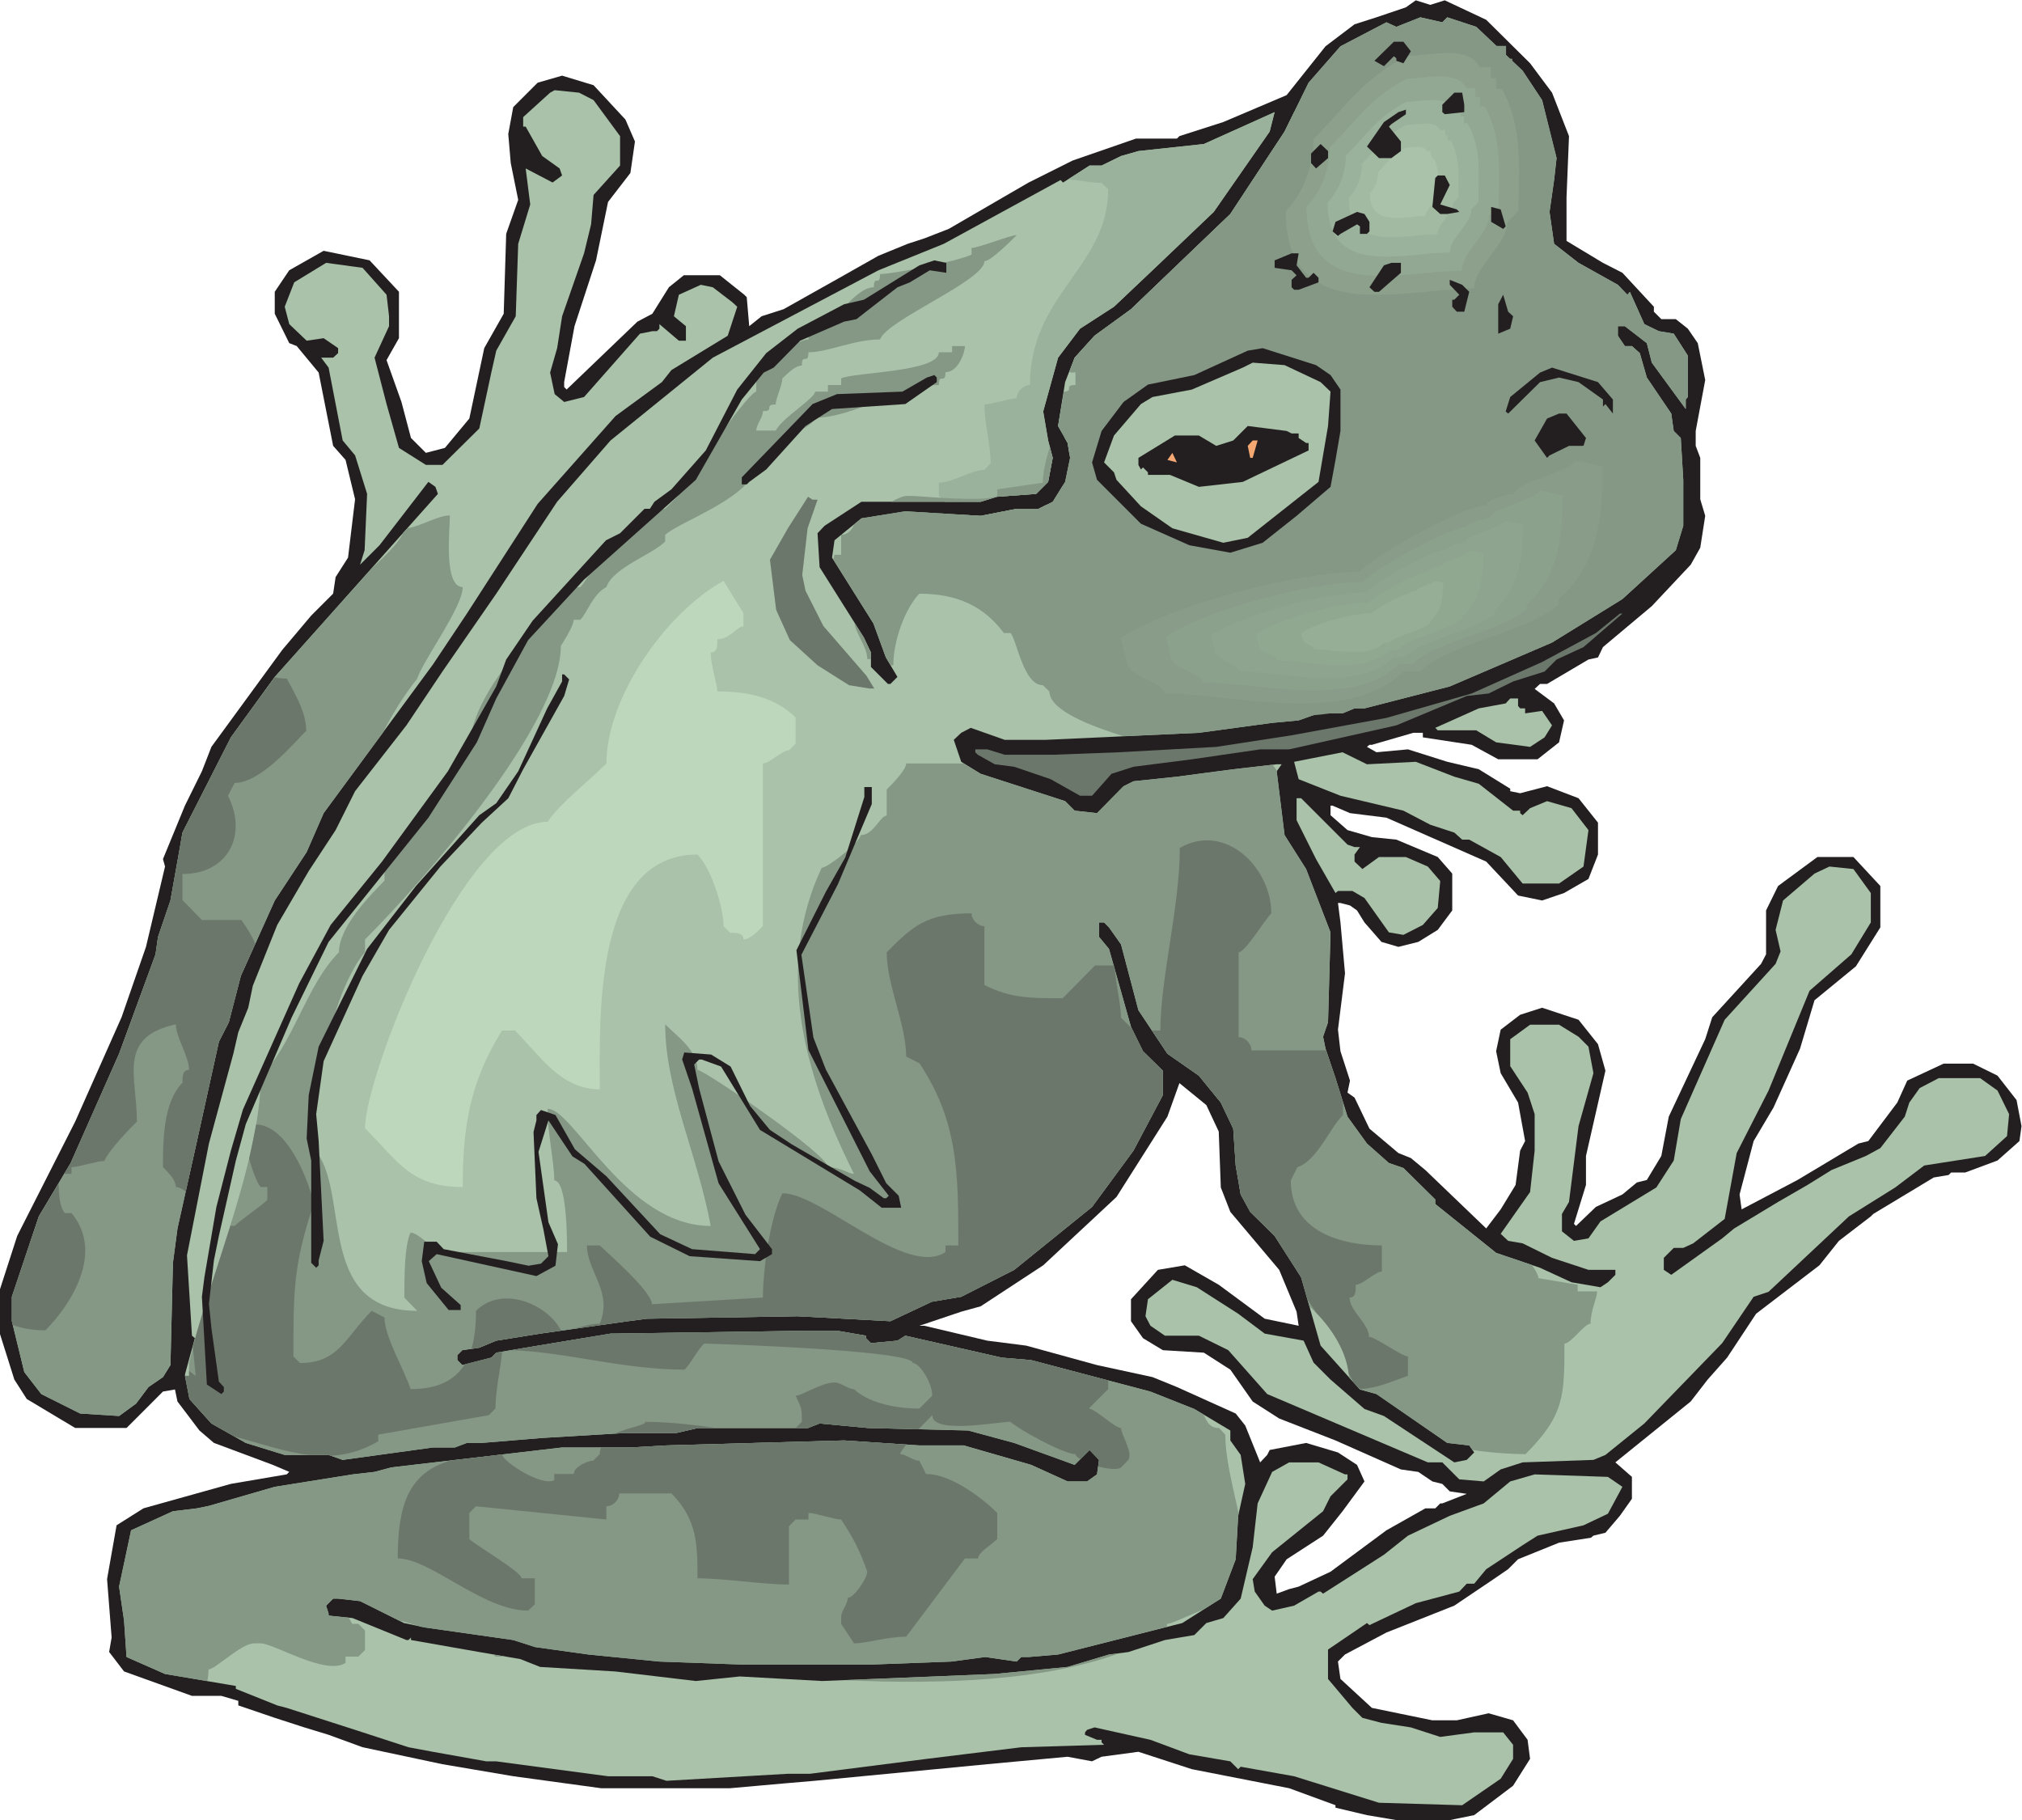 <?xml version="1.0" encoding="UTF-8"?><svg xmlns="http://www.w3.org/2000/svg" xmlns:xlink="http://www.w3.org/1999/xlink" height="270.2" preserveAspectRatio="xMidYMid meet" version="1.0" viewBox="1.0 0.3 300.2 270.2" width="300.2" zoomAndPan="magnify"><g><g><g><path d="m718.35 903 20.492-9.629 21.719-21.516 10.859-14.546 8.398-21.512-1.23-30.324v-21.516l18.031-10.859 9.633-4.918 15.57-16.801v-2.457l3.688-3.688h7.172l5.941-4.714 4.918-7.168 3.688-18.239-4.711-25.199v-7.379l2.254-5.941v-20.489l2.457-8.195-2.457-15.777-4.715-8.399-19.258-20.492-24.18-20.281-2.457-5.125-4.715-1.023-20.488-12.09h-3.484l-2.66-2.457 9.628-7.172 4.918-8.403-2.461-10.859-10.652-8.398h-19.465l-13.113 7.171-24.18 3.688v2.254h-4.711l-20.492-5.942h-1.226l-1.231-1.027 4.715-2.66 15.57 1.434 19.465-6.149 15.57-3.687 15.575-9.629v-1.231l4.918-1.023 13.316 3.484 15.574-5.945 9.629-12.086v-15.777l-4.715-12.09-12.086-6.965-10.859-3.688-11.887 2.457-15.773 16.801-49.383 21.719-18.027 2.254-8.61 3.687h-1.023v-4.711l8.402-7.375 12.086-3.484 12.09-1.23 20.492-8.606 7.168-8.195v-18.235l-7.168-9.628-9.633-5.942-9.836-2.461-8.398 2.461-8.402 9.629-3.688 5.941-3.48 2.457-4.715 1.231h-1.231l1.231-9.629 2.254-25.203-3.485-27.863 1.231-10.657 4.715-14.546-1.231-5.942 3.481-2.461 7.379-15.363 14.339-12.09 6.149-2.461 7.172-5.941 30.121-28.891 7.168 9.426 7.379 12.09 2.254 17.004 2.457 4.714-3.485 19.055-8.605 14.547-2.254 10.859 2.254 10.657 9.633 7.375 10.859 3.484 18.031-5.945 9.629-12.086 3.688-13.114-9.629-42.207v-14.343l-5.942-19.262 1.024-1.023 9.836 9.425 13.113 6.149 7.168 5.941 4.918 1.227 7.172 11.886 3.687 19.465 18.032 38.313 3.484 10.859 24.176 26.43 2.461 4.715v21.718l5.941 12.086 19.465 14.344h17.824l13.32-14.344v-20.488l-12.089-19.258-20.489-16.8-7.172-23.973-13.113-29.094-9.836-16.598-6.965-26.429 1.024-7.379 27.66 14.547 30.121 18.031 4.918 1.23 14.34 19.055 4.918 10.86 18.031 8.402h14.547l12.09-5.945 9.427-12.086 2.46-12.911-1.03-7.375-10.857-9.628-15.981-5.942h-6.968l-1.227-1.23-7.379-1.231-29.914-18.031-1.23-1.227-15.774-12.089-9.633-12.09-31.347-23.973-14.344-21.719-9.629-10.859-8.402-10.859-37.289-30.118 8.195-7.172v-10.859l-5.941-8.398-7.172-8.403-5.942-1.433-1.23-1.024-15.778-2.461-20.285-8.195-4.914-4.918-7.172-4.918-19.464-13.113-33.606-13.317-20.488-10.859-3.485-3.484 1.231-8.605 15.57-14.34 29.918-6.148h12.086l15.777 3.484 12.09-3.484 7.172-9.629 1.231-9.426-8.403-13.316-19.261-14.547-12.086-2.461h-26.434l-14.547 2.461-15.57 3.688v1.227l-22.949 8.402-48.149 9.426-26.433 8.605-18.235-2.461-4.715-2.254-12.086 2.254-39.75-3.688-85.238-8.195-14.344-1.23-27.66-2.457h-63.926l-43.437 5.941-35.039 5.941-39.543 8.402-16.801 6.144-12.09 3.688-14.547 4.715-18.031 6.144v2.254l-8.398 2.461h-14.547l-33.605 12.09-7.375 9.629 1.23 7.172-2.254 28.887 4.711 26.637 13.316 8.402 43.235 12.086 27.66 4.715 1.23 1.23-8.195 3.481-29.098 10.859-7.168 6.149-10.859 14.34-1.23 5.941-5.941-1.023-18.031-18.032h-25.406l-23.973 14.344-6.148 9.629-7.172 22.746v21.719l8.605 26.633 28.688 56.55 22.945 51.633 12.09 34.832 9.426 39.75-1.023 3.688 10.859 26.429 8.399 17.008 4.715 12.086 35.035 47.945 14.344 17.008 10.859 10.86 1.231 8.195 6.144 9.629 3.484 28.89-4.711 19.465-6.148 6.965-7.172 36.266-10.859 13.113-3.688 1.438-7.172 14.546v10.86l7.172 10.652 17.008 9.629 22.742-4.711 14.547-15.57v-22.949l-6.148-10.86 7.379-20.695 4.711-17.824 7.375-7.375 9.425 2.457 12.09 14.547 7.375 34.832 9.633 17.007 1.227 39.543 5.941 16.801-3.688 18.235-1.226 14.343 2.457 13.317 12.09 12.09 12.086 3.484 15.574-4.715 15.777-17.004 4.711-10.859-2.254-15.574-11.062-14.34-5.942-28.891-10.656-32.578-5.121-27.66v-2.461l1.227-1.227 35.039 33.602 7.375 3.894 8.195 13.114 7.379 5.941h17.824l12.09-9.633 1.227-1.226 1.23-14.344 6.148 4.918 10.86 3.48 29.914 16.805 17.008 9.629 14.547 5.941 8.195 2.665 12.09 4.71 39.543 22.95 21.718 10.859 31.348 10.859h20.285l1.231 1.231 21.718 6.965 31.348 13.316 19.262 24.18 14.34 10.859 10.863 3.481 14.547 4.918 4.918 3.484 7.168-2.254 7.172 2.254zm-111.87-559.77l-6.149 13.114-13.316 10.859-5.942-16.594-25.203-39.75-36.265-33.808-30.942-20.285-9.629-2.661-20.695-6.968h2.461l31.144-7.375 19.258-2.457 35.039-9.633 27.453-5.942 12.09-4.918 29.094-13.113 4.715-5.941 7.375-18.235 3.484 3.688 1.231 2.457 18.031 3.484 15.773-4.711 9.426-6.148 3.688-8.195-10.86-14.75-9.629-12.09-18.031-11.68-5.941-8.605 1.023-8.399 6.149 2.25 4.711 1.231 15.777 7.379 27.66 20.488 19.262 10.859h4.918l2.457 2.457h1.027l12.086 4.715-8.398 1.227-3.688 3.687-4.918 1.231-6.969 4.714-8.605 1.227-32.371 14.344-27.867 10.859-13.114 8.399-11.062 15.777-13.113 8.402-20.286 1.231-9.836 5.941-5.941 8.399v10.859l13.316 14.547 13.321 2.254 16.801-9.629 22.742-16.801 16.801-3.484-1.024 6.968-8.605 20.692-24.176 28.687-4.715 12.086-1.023 27.66" fill="#231f20" transform="matrix(.3 0 0 -.3 0 271.25)"/></g><g><path d="m719.58 894.6 14.344-4.711 22.945-21.719 9.633-14.547 7.168-28.683-1.227-10.86-2.253-15.777 2.253-15.778 12.09-9.425 19.465-10.86 4.711-4.918 1.231 1.438 7.171-15.985 7.168-3.48 7.379-1.23 6.965-10.86v-20.488l-1.023-1.231v-4.711l-16.801 22.946-2.461 9.633-10.859 8.398h-3.481v-4.711l3.481-5.125h3.484l3.894-3.48 3.481-12.09 12.09-17.824 1.23-8.606 3.481-3.484 1.23-20.696v-22.742l-3.687-12.09-26.43-24.175-34.832-21.512-50.609-21.719-42.211-10.859h-4.918l-5.942-2.461h-11.883l-9.835-3.485-13.114-1.226-36.265-4.918-75.809-3.484h-20.285l-16.801 5.941-4.715-2.457-3.687-3.484 3.687-10.86 9.629-5.941 41.801-13.524 4.711-4.711 11.066-1.23 13.114 13.32 4.918 2.457 21.511 2.254 27.867 3.688 21.512 2.461h2.461l-2.461-3.485 3.895-31.554 10.656-16.801 12.086-31.348-1.231-44.461-2.457-7.172 1.231-5.941 4.918-14.547 5.941-19.055 9.629-13.32 10.86-9.629 7.171-2.461 15.778-15.57v-2.254l30.117-24.176 21.719-7.375 15.574-7.172 14.344-2.461 3.687 2.461 3.688 3.688v2.457h-13.321l-18.027 5.941-14.551 7.172-7.168 1.231-3.691 3.484 14.551 20.691 2.254 20.489v18.031l-3.485 10.656-8.605 13.113v13.317l9.836 7.172h14.339l9.633-5.942 4.914-4.918 2.461-13.113-7.375-26.227-4.715-37.496-3.484-5.941v-8.606l5.945-4.71 7.168 1.23 5.946 8.398 27.66 16.801 8.605 13.321 3.481 20.488 21.722 49.172 25.2 27.66 2.461 6.148-2.461 10.657 3.687 14.546 15.574 13.317 7.375 3.484 11.883-1.23 8.606-11.883v-14.547l-9.629-15.777-20.696-18.032-20.281-49.378-15.777-30.938-5.942-32.578-15.574-12.09-4.918-2.254h-4.711l-4.918-4.918v-5.941l3.688-2.457 25.203 18.031 5.941 4.914 21.719 13.113 14.547 8.403 11.883 7.375 17.008 6.968 7.171 3.891 12.09 15.574 2.254 6.965 5.121 7.172 9.426 4.918h20.488l8.606-6.148 5.738-11.68-1.027-10.86-10.86-9.832-30.117-4.714-14.344-10.86-22.949-14.34-39.746-37.293-7.379-2.457-15.57-22.949-38.52-39.75-19.261-15.57-5.942-2.457-35.039-1.231-10.859-3.484-8.399-5.941-12.089 1.023-8.399 8.402h-7.172l-79.5 33.809-19.261 21.719-14.547 7.168h-16.801l-7.172 4.918-2.457 4.714 1.227 8.399 12.089 9.629 12.09-3.688 20.488-13.113 13.114-9.832 19.261-3.484 4.918-10.86 8.399-8.402 16.801-14.547 9.632-3.48 34.833-22.95 6.144 1.231 3.688 3.687-2.457 3.481-10.86 1.23-35.035 24.18-8.199 2.25-19.465 21.723-9.629 33.804-13.113 20.489-12.09 11.886-4.711 8.606-2.461 14.34-1.227 18.238-6.148 12.906-10.859 13.317-15.571 10.859-14.343 21.516-8.606 32.578-5.941 8.398-2.461 2.461h-2.457v-7.172l4.918-5.941 10.859-38.52 5.941-12.09 9.836-9.629v-12.089l-14.546-27.457-20.493-27.864-38.519-31.144-26.227-13.317-14.547-2.461-20.488-9.628-45.898 2.46-74.582-1.23-9.426-1.23-43.438-6.145-21.718-3.484-8.399-3.485-8.402-1.226-2.457-2.461v-2.457l2.457-2.461 14.344 3.687 2.457 2.461 14.55 2.457 42 6.969h1.231l97.531 1.434h13.317l14.343-2.461v-1.227l2.457-2.461 13.114 1.231 3.894 2.457 47.742-10.86 14.547-1.226 59.008-15.574 21.719-8.606 17.828-10.652v-4.918l5.121-7.172 2.254-14.344-3.485-15.773-1.23-21.516-7.375-19.465-19.055-12.09-61.468-15.57-14.547-1.23h-3.688l-2.254-2.254-15.574 2.254-16.801-2.254-38.519-1.434h-66.18l-39.75 1.434-35.039 3.484-26.43 3.688-10.859 3.484-43.234 6.148-10.86 2.25-21.719 10.86-10.859 1.23h-2.457l-3.484-3.484 1.23-3.891v-1.023l11.883-1.231 26.637-10.859h1.023l1.231 1.23v-1.23l33.808-5.941 20.285-3.484 9.832-3.894 37.293-2.25 39.75-4.715 21.719 2.254 40.774-2.254 85.441 3.484 36.062 3.481 20.489 6.148 9.629 1.23 18.031 5.941 14.547 2.457 5.941 5.941 8.402 2.461 8.606 9.629 5.941 25.406 2.457 21.719 7.172 15.574 8.403 4.711h14.546l13.114-5.941h1.23v-2.461l-8.402-8.398-3.688-7.375-25.203-20.286-9.629-13.32 1.024-6.144 4.918-6.969 3.687-2.457 10.86 2.457 12.089 6.969h1.024l1.23-1.024 9.629 6.145 20.492 13.113 11.883 9.426 20.696 9.836 16.8 6.144 13.114 10.86 12.09 3.484 36.265-1.231 7.172-4.917-7.172-13.317-12.09-5.738-22.742-5.121-7.379-4.715-18.027-11.883-5.945-7.172h-3.688l-3.687-3.89-21.512-5.739-22.949-10.859-1.231 1.023-19.262-13.113v-14.547l12.09-14.34 4.918-4.918 9.426-2.461 14.547-2.254 14.547-4.711 16.801 2.254h14.343l4.918-6.148v-6.965l-6.148-9.836-19.055-13.113-41.183 1.23-42.004 13.113-26.43 4.715-1.231-1.23-3.89 3.891-20.285 3.484-19.262 7.172-27.66 6.144-3.688-1.226-1.023-1.23v-1.23l5.941-2.457h2.254v-1.23l1.227-1.23-40.977-1.227-46.715-5.738-57.781-7.375h-10.859l-60.239-3.484-6.968 2.254h-21.922l-55.324 7.375h-4.914l-26.434 4.715-12.09 2.254-26.43 8.605-33.808 10.859-4.711 1.227-20.488 8.199v1.434l-35.04 5.941-19.055 8.399-1.23 18.031-2.457 16.801 5.941 27.867 20.695 9.426 11.883 1.433 5.941 1.227 32.578 9.426 38.52 6.148 10.859 1.23 8.403 2.25 84.414 9.836h33.808l17.828 1.024 87.899 2.461 37.289-2.461h21.926l33.398-9.629 18.031-8.195h9.629l4.918 3.484 1.024 7.172-4.711 4.914-7.379-7.375-29.914 10.859-22.742 6.149-49.379 1.226-24.18 2.254-5.734-2.254h-54.504l-10.656-2.457h-25.2l-41.183-2.457-29.914-2.461h-7.379l-5.942-2.254h-10.859l-44.668-6.144-6.965 2.457h-21.719l-19.261 5.941-17.004 9.629-10.86 12.09-2.254 12.09 4.918 18.031-1.434 1.227-2.461 39.75 10.859 55.32 12.09 44.461 2.457 10.656 4.918 12.09 2.254 10.859 12.09 30.118 15.57 26.636 13.321 20.285 9.628 19.258 25.407 32.578 17.824 26.637 26.637 38.52 30.121 45.484 26.429 30.324 50.61 40.981 81.961 43.23 32.371 13.113 57.781 31.555 1.231-1.23 13.113 8.398h5.941l9.629 4.715 8.606 2.457 32.375 3.484 35.035 15.778-2.457-9.629-27.664-39.75-30.325-28.891-19.054-18.031-16.801-10.859-10.859-14.34-7.375-26.637 2.457-14.344 2.254-8.605-2.254-11.883-5.942-5.941-19.465-1.434-7.992-2.461h-59.008l-18.234-11.883-3.484-3.687 1.023-16.801 21.926-34.832 3.48-7.375v-7.172l8.403-8.402h1.23l3.481 3.484-5.735 9.629-6.148 16.801-20.489 32.578 1.231 8.605 13.316 10.86 21.719 3.484 37.289-2.254 17.828 3.485h10.86l6.965 3.48 6.148 9.836 2.457 11.883-1.227 7.375-4.714 8.402 3.484 21.719 4.711 12.09 9.836 10.859 18.031 13.109 49.176 47.129 26.84 40.774 11.883 24.176 15.777 18.031 22.742 11.883 4.918-2.254 11.887 4.711 10.859-2.457 2.457 2.457" fill="#a9c2a9" transform="matrix(.3 0 0 -.3 0 271.25)"/></g><g><path d="m532.098,814.488c6.558-.82 12.91-1.847 16.394-1.847l3.278-3.071c0-38.726-38.727-51.84-38.727-96.914-3.277,0-6.555-3.277-6.555-6.558-3.074,0-12.91-3.075-15.984-3.075 0-9.832 3.074-19.46 3.074-29.093l-3.074-3.278c-6.352,0-15.981-6.351-22.535-6.351v-6.555l2.867-2.871h17.824l7.992,2.461 19.465,1.434 5.942,5.941 2.254,11.883-2.254,8.605-2.457,14.344 7.375,26.637 10.859,14.34 16.801,10.859 19.054,18.031 30.325,28.891 27.664,39.75 2.457,9.629-35.035-15.778-32.375-3.484-8.606-2.457-9.629-4.715h-5.941l-10.453-6.758zm-54.91-165.965 .41-.41h6.554v-3.277c6.352-3.277 25.614,3.277 32.172,3.277 0,2.254 3.071,2.871 4.914,5.328l-3.89-2.046h-10.86l-17.828-3.485-11.472.613zm50.609,11.883 1.433,2.254v-1.637l-1.433-.617zm4.918,17.215-1.024,6.348-1.64,2.871h2.254c1.23-2.461 1.023-5.738.41-9.219zm-3.485,10.856-2.253,3.894 2.253,13.113v-17.007zm3.278,30.531 2.664,7.172 9.836,10.859 18.031,13.109 49.176,47.129 26.84,40.774 4.918,10.039-1.844-32.168c-12.91,0-22.539-35.445-32.375-35.445v-6.559l-6.352-3.074c-15.367-24.586-50.812-34.422-70.894-51.836" fill="#9ab29b" transform="matrix(.3 0 0 -.3 0 271.25)"/></g><g><path d="m539.68,741.75h-.821c0-.203 0-.41-.203-.613l1.024.613zm-7.172-22.539 2.664,6.969 9.836,10.859 18.031,13.109 49.176,47.129 26.84,40.774 11.883,24.176 15.777,18.031 22.742,11.883 4.918-2.254 11.887,4.711 10.859-2.457 2.457,2.457l14.344-4.711 22.945-21.719 9.633-14.547 7.168-28.683-1.227-10.86-2.253-15.777 2.253-15.778 12.09-9.425 19.465-10.86 4.711-4.918 1.231,1.438 7.171-15.985 7.168-3.48 7.379-1.23 6.965-10.86v-20.488l-1.023-1.231v-4.711l-16.801,22.946-2.461,9.633-10.859,8.398h-3.481v-4.711l3.481-5.125h3.484l3.894-3.48 3.481-12.09 12.09-17.824 1.23-8.606 3.481-3.484 1.23-20.696v-22.742l-3.687-12.09-26.43-24.175-34.832-21.512-50.609-21.719-42.211-10.859h-4.918l-5.942-2.461h-11.883l-9.835-3.485-13.114-1.226-36.265-4.918-37.496-1.641c-14.957,4.715-36.469,12.5-36.469,22.129l-3.281,3.074c-9.629,0-12.907,22.743-15.981,25.817h-3.277c-9.633,12.906-22.539,19.465-41.801,19.465-6.555-6.559-12.906-22.539-12.906-35.446h-1.231l-2.457,3.891-6.148,16.801-19.875,31.758c.207.82.41,1.64.617,2.253h3.277v9.836c2.867,0 5.532,2.461 6.352,5.121l3.687,3.075 21.719,3.484 37.289-2.254 17.828,3.485h10.86l6.965,3.48 6.148,9.836 2.457,11.883-1.227,7.375-4.714,8.402 2.871,17.008c5.324.203-.41,3.277 5.734,3.277v6.352c-1.434-.41-2.457-.207-3.074.203zm-9.629-37.086c-1.844-6.352-3.484-12.703-3.484-17.824l-22.536-3.278v-3.277c-6.355-3.281-38.523,0-41.8,0h-3.278c-1.433,0-4.304-1.23-7.375-2.871h44.254l7.992,2.461 19.465,1.434 5.942,5.941 2.254,11.883-1.434,5.531zm-99.988-81.75c.613-1.23 1.23-2.051 1.64-2.664l-1.64,2.664zm3.277-5.328c.82-5.942 6.352-11.883 6.352-18.031h1.843v3.281l-3.48,7.375-4.715,7.375" fill="#859785" transform="matrix(.3 0 0 -.3 0 271.25)"/></g><g><path d="m700.11 887.02c-25.816-12.911-35.445-29.098-54.707-48.563 0-15.98-6.554-32.168-16.187-41.797 0-67.816 67.82-45.281 109.62-45.281 0 12.91 19.465 25.816 19.465 38.726l6.351 6.555c0 22.539 3.278 48.356-9.633 70.895h-3.277v6.554h-3.074v6.352h-6.555c-6.351 12.91-29.097 6.559-42.004 6.559" fill="#859785" transform="matrix(.3 0 0 -.3 0 271.25)"/></g><g><path d="m699.91 875.54c-21.926-11.063-30.121-24.586-46.512-41.184 0-13.726-5.535-27.453-13.73-35.648 0-57.574 57.578-38.316 93.227-38.316 0 10.859 16.394 21.925 16.394 32.785l5.531 5.531c0 19.258 2.664 41.184-8.195 60.441h-2.871v5.328h-2.66v5.532h-5.535c-5.532 11.066-24.586 5.531-35.649 5.531" fill="#8ca08c" transform="matrix(.3 0 0 -.3 0 271.25)"/></g><g><path d="m699.7 864.27c-18.031-9.218-24.793-20.488-38.316-34.011 0-11.266-4.508-22.535-11.473-29.297 0-47.535 47.535-31.758 76.836-31.758 0 9.219 13.523 18.234 13.523 27.25 1.637 1.434 3.075 2.867 4.711 4.508 0 15.777 2.254 33.805-6.964 49.582h-2.254v4.508h-2.254v4.508h-4.508c-4.508 9.218-20.285 4.71-29.301 4.71" fill="#93a893" transform="matrix(.3 0 0 -.3 0 271.25)"/></g><g><path d="m699.5 852.8c-14.141-7.172-19.465-15.981-30.121-26.637 0-8.809-3.688-17.824-9.016-23.152 0-37.289 37.289-24.789 60.446-24.789 0 7.168 10.652 14.136 10.652 21.308 1.23 1.227 2.254 2.457 3.484 3.481 0 12.5 1.844 26.636-5.328 39.136h-1.844v3.481h-1.64v3.691h-3.688c-3.48 6.965-15.98 3.481-22.945 3.481" fill="#9ab29b" transform="matrix(.3 0 0 -.3 0 271.25)"/></g><g><path d="m699.29 841.33c-10.449-5.125-14.344-11.476-21.922-19.262 0-6.554-2.664-12.906-6.558-16.8 0-27.043 27.046-18.032 43.847-18.032 0 5.125 7.785 10.246 7.785 15.368 0.821 1.027 1.641 1.843 2.664 2.664 0 9.015 1.231 19.464-3.89 28.48h-1.438v2.457h-1.226v2.664h-2.461c-2.664 5.125-11.68 2.461-16.801 2.461" fill="#a2baa2" transform="matrix(.3 0 0 -.3 0 271.25)"/></g><g><path d="m698.883,830.059c-6.352-3.278-8.809-7.172-13.524-12.09 0-4.098-1.636-8.196-4.097-10.449 0-17.004 17.008-11.27 27.457-11.27 0,3.074 4.711,6.352 4.711,9.633l1.64,1.637c0,5.531.821,12.089-2.457,17.621h-.82v1.64h-.617v1.637h-1.637c-1.641,3.281-7.379,1.641-10.656,1.641" fill="#a9c2a9" transform="matrix(.3 0 0 -.3 0 271.25)"/></g><g><path d="m96.902 228.7c9.633 42 35.45 99.985 35.45 141.78 16.183 16.188 22.539 45.282 38.722 61.469 0 12.91 16.188 28.891 22.539 35.445v6.352l6.559 6.559v6.351l6.351 3.278c0 9.628 22.743 35.445 29.094 42.003 0 29.094 35.446 61.262 51.633 80.727h3.277c3.282 3.074 12.911 22.539 22.539 22.539l3.278 3.277v3.075l3.281 3.277c3.07 0 9.629 6.559 12.906 6.559l3.074 3.07 3.278 3.281c0 6.555 6.558 6.555 9.633 9.629 0 6.555 25.816 42.004 29.093 42.004v6.555c3.278 0 3.278 6.351 9.629 6.351 0 3.278 3.278 6.559 6.559 6.559 0 3.07 6.351 6.351 9.629 6.351 0 6.555 3.277 0 3.277 6.555 9.633 0 19.262 19.262 29.098 19.262 0 6.554 3.07 0 3.07 6.554 6.559 0 38.727 6.352 45.281 9.629v3.282c3.282 0 19.262 6.351 22.336 6.351-3.074-3.074-12.91-12.91-15.984-12.91 0-9.629-48.352-29.094-51.633-38.723-12.906 0-25.816-6.351-35.445-6.351 0-6.559-3.278 0-3.278-6.559-3.074 0-6.351-3.277-9.632-6.351 0-3.278-3.278-9.836-3.278-12.911-6.351 0 0-3.277-6.351-3.277 0-3.277-3.278-6.555-3.278-9.629h9.629c3.278 6.352 19.465 15.981 19.465 19.262h6.352v3.277h6.558v3.278c6.352 3.074 48.356 3.074 48.356 12.91h6.554v3.07h6.352c0-3.07-3.277-12.906-9.629-12.906 0-6.352-3.277 0-3.277-6.352-19.262 0-42.004-16.187-61.266-16.187 0-3.278-12.906-9.629-16.187-9.629 0-3.277-9.629-12.91-12.907-12.91 0-16.184-38.726-29.094-45.078-35.446v-3.277c-6.554-6.559-25.816-12.91-29.093-22.539-6.559-3.277-9.629-12.906-12.911-16.188h-3.277c0-3.277-6.352-12.906-6.352-12.906 0-38.726-67.82-116.18-96.914-145.27v-6.352c-6.351-6.555-16.187-29.094-16.187-38.723-9.629 0-9.629-48.355-9.629-57.984 19.465-19.465 0-80.73 51.633-80.73l-6.352 6.558c0 9.629 0 25.817 3.074 32.168 3.278 0 9.832-6.351 12.907-9.629h64.543c0 6.352 0 35.446-6.352 35.446 0 9.629-3.277 22.539-3.277 35.445 12.906 0 38.722-57.984 80.726-57.984-6.554 35.445-22.539 67.613-22.539 99.781 6.352-6.352 15.985-12.906 15.985-22.535 3.277 0 64.539-41.801 64.539-48.153 6.558 0 9.836-3.277 12.91-3.277-25.817 51.43-38.727 103.06-15.981 151.41 3.071 0 19.258 12.91 19.258 16.188 6.559 0 9.629 9.628 12.91 9.628v12.911c3.278 3.277 9.629 9.836 9.629 12.906h28.274l8.605-5.121 41.801-13.524 4.711-4.711 11.066-1.23 13.114 13.32 4.918 2.457 21.511 2.254 27.867 3.688 19.465 2.254c0.614-0.821 1.434-1.844 2.254-3.075l-0.207-0.203 3.895-31.554 10.656-16.801 12.086-31.348-1.231-44.461-2.457-7.172 1.231-5.941 4.918-14.547 5.941-19.055 9.629-13.32 10.86-9.629 7.171-2.461 15.778-15.57v-2.254l30.117-24.176 17.621-5.941c2.051-2.664 3.281-5.328 3.281-6.559l19.465-3.277v-3.278h9.629c0-3.074-3.277-9.632-3.277-15.984-3.075 0-9.633-9.832-12.91-9.832 0-25.816 0-35.449-19.258-54.707-5.125 0-15.367 0.41-26.227 2.047l-1.64 2.254-10.86 1.23-35.035 24.18-7.789 2.25c-0.41 0.207-0.82 0.617-1.227 1.027l-4.507 4.918c-0.821 12.496-8.403 24.789-19.672 35.239l-4.098 14.343-13.113 20.489-12.09 11.886-4.711 8.606-2.461 14.34-1.227 18.238-6.148 12.906-10.859 13.317-15.571 10.859-14.343 21.516-8.606 32.578-5.941 8.398-2.461 2.461h-2.457v-7.172l4.918-5.941 10.859-38.52 5.941-12.09 9.836-9.629v-12.089l-14.546-27.457-20.493-27.864-38.519-31.144-26.227-13.317-14.547-2.461-20.488-9.628-45.898 2.46-74.582-1.23-9.426-1.23-43.438-6.145-21.718-3.484-8.399-3.485-8.402-1.226-2.457-2.461v-2.457l2.457-2.461 14.344 3.687 2.457 2.461 14.55 2.457 42 6.969h1.231l97.531 1.434h13.317l14.343-2.461v-1.227l2.457-2.461 13.114 1.231 3.894 2.457 47.742-10.86 14.547-1.226 59.008-15.574 21.719-8.606 4.508-2.664c1.64-3.277 2.871-6.762 7.785-6.762l3.074-3.277c0-12.086 3.687-25.199 6.559-38.93l-0.208-1.226-1.23-21.516-7.375-19.465-8.605-5.328c-6.965-2.867-15.981-7.168-18.032-7.168v-1.438l-53.886-13.727-14.547-1.23h-3.688l-2.254-2.254-15.574 2.254-16.801-2.254-38.519-1.434h-66.18l-39.75 1.434-35.039 3.484-26.43 3.688-10.859 3.484-43.234 6.148-2.457 0.406c-3.688 1.23-7.172 2.254-10.657 3.074l-19.465 9.629-10.859 1.23h-2.457l-3.484-3.484 1.23-3.891v-1.023l10.039-1.028 1.641-3.07h3.074l3.277-3.281v-9.629l-3.277-3.277h-6.352v-3.074c-9.632-6.555-35.449 9.629-42.003 9.629h-3.282c-6.351 0-19.257-12.906-22.535-12.906 0-2.051-0.207-3.894-0.617-5.738l-20.898 3.484-19.055 8.399-1.23 18.031-2.457 16.801 5.941 27.867 20.695 9.426 11.883 1.433 5.941 1.227 32.578 9.426 38.52 6.148 10.859 1.23 8.403 2.25 84.414 9.836h33.808l17.828 1.024 87.899 2.461 37.289-2.461h21.926l33.398-9.629 18.031-8.195h9.629l4.918 3.484 1.024 7.172-4.711 4.914-7.379-7.375-29.914 10.859-22.742 6.149-49.379 1.226-24.18 2.254-5.734-2.254h-54.504l-10.656-2.457h-25.2l-41.183-2.457-29.914-2.461h-7.379l-5.942-2.254h-10.859l-44.668-6.144-6.965 2.457h-21.719l-19.261 5.941-17.004 9.629-10.86 12.09-2.254 11.473h2.047v6.355zm460.4-143.63-5.121-0.613-20.489-6.148-36.062-3.481-74.789-3.074c50.199-2.254 99.172-0.203 136.46 13.316zm-304.06-1.637-5.941 1.023c0.613-0.41 1.023-0.613 1.23-1.023h4.711" fill="#859785" transform="matrix(.3 0 0 -.3 0 271.25)"/></g><g><path d="m98.746,236.691 1.438-14.343c-1.231.82-2.254,1.64-3.282,2.461v-2.461h-2.047l2.254-11.473 10.86-12.09 11.679-6.555c12.293-3.277 24.586-7.582 36.676-9.015h9.629l1.024-.41c7.785.41 15.574,2.461 23.562,7.172v3.277l54.707,9.629 3.281,3.281c0,9.219 2.868,21.512 3.278,28.07l-2.871-.41-2.457-2.461-13.114-3.277c-4.918-7.785-13.113-12.293-26.84-12.293-3.074,9.629-12.91,25.816-12.91,35.445l-6.351,3.278c-12.907-12.907-16.188-25.813-35.446-25.813l-3.281,3.277c0,32.168 0,45.075 9.633,74.168v3.282c-2.871,11.269-12.91,36.879-28.07,37.289-1.028-5.531-2.254-11.27-3.485-17.004 1.844-6.356 4.098-12.297 5.739-13.934h3.277v-6.351c-3.277-3.282-12.91-9.633-16.188-12.91-.613,0-1.433,0-2.046.207-6.559-20.899-13.731-41.594-18.649-60.036zm137.895-1.023c1.64,5.531 2.254,11.883 2.254,18.848 12.91,12.91 35.449,3.281 42.003-9.629h1.024l-11.27-1.637-21.718-3.484-8.399-3.485-3.894-.613zm49.996,9.836c4.508,1.023 9.015,2.66 13.523,2.66 6.555,15.984-6.351,25.816-6.351,38.727h6.351c3.278-3.278 25.817-22.743 25.817-29.094l54.91,3.277c0,12.906 3.277,38.723 9.629,51.633 19.468,0 61.265-42.004 80.73-29.094v3.278h6.352c0,35.445 0,61.261-19.262,90.152l-6.555,3.277c0,15.981-9.629,35.446-9.629,51.633 12.907,12.91 19.465,19.262 42,19.262 0-3.281 3.282-6.352 6.352-6.352v-29.097c12.91-6.555 22.539-6.555 38.726-6.555l15.985,16.187h9.422l.41-1.64c.41-6.762 3.074-18.235 3.074-24.176l5.328-5.328 5.531-11.27 9.836-9.629v-12.089l-14.546-27.457-20.493-27.864-38.519-31.144-26.227-13.317-14.547-2.461-20.488-9.628-45.898,2.46-74.582-1.23-9.426-1.23-27.453-3.891zm286.851,147.726 7.582-11.476 15.571-10.859 10.859-13.317 6.148-12.906 1.227-18.238 2.461-14.34 4.711-8.606 12.09-11.886 13.113-20.489 3.074-10.859 4.508-6.762c8.809-9.219 14.75-19.668 15.981-30.117 1.023-1.641 1.64-2.871 2.253-4.098l2.461-2.664c.203-.207.614-.41.817-.82 8.605.41 14.754,3.484 23.769,6.555v9.632c-3.074,0-15.98,9.629-19.261,9.629 0,6.555-9.629,12.907-9.629,19.465 3.074,0 3.074,3.074 3.074,6.352 3.277,0 9.836,6.554 12.906,6.554v12.911c-19.258,0-45.074,6.351-45.074,32.168l3.277,6.554c9.629,3.075 15.981,19.262 22.539,25.817v6.351l-3.687,11.887-4.715,13.727h-36.879c0,3.277-3.074,6.554-6.351,6.554v42.004c3.277,0 12.906,15.981 16.183,19.262 0,22.535-22.742,45.281-45.281,32.371 0-29.094-9.629-64.539-9.629-90.356h-4.098zm-21.718-173.132-38.11,10.039-14.547,1.226-47.742,10.86-3.894-2.457-13.114-1.231-2.457,2.461v1.227l-14.343,2.461h-13.317l-97.531-1.434h-1.231l-42-6.969-6.761-1.226c27.453-1.028 54.91-9.633 85.437-9.633 3.281,3.281 6.356,9.836 9.633,12.91 0,0 103.266-3.074 103.266-9.629 3.277,0 9.629-9.633 9.629-16.187l-6.352-6.352c-12.906,0-25.816,3.277-32.371,9.629-3.074,0-6.352,3.277-9.629,3.277-6.352,0-16.188-6.554-19.262-6.554 3.074-6.352 3.074-6.352 3.074-12.911l-3.074-3.074h6.149l5.734,2.254 24.18-2.254 24.789-.613c2.871,3.074 5.535,5.531 6.762,6.965 0-9.629 32.171-3.278 38.726-3.278 3.074-3.074 25.816-15.98 32.168-15.98 0-.82 1.023-1.641 2.461-2.457l4.508,4.504 4.711-4.914-.41-3.281c4.918-1.227 9.836-1.844 11.269-.411l3.277,3.282c3.282,3.277-3.277,12.906-3.277,16.183-3.074,0-12.906,9.633-15.98,9.633l9.629,9.629v4.305zm-99.989-31.762c-1.23-1.637-2.461-3.277-3.074-4.711 3.074,0 6.352-3.277 9.629-3.277l3.281-6.559c12.906,0 28.887-12.906 35.242-19.258v-12.91c-3.281-3.277-9.425-6.555-9.425-9.629h-6.559l-29.094-38.726c-9.629,0-19.261-3.277-25.816-3.277l-6.352,9.633v3.277c0,3.278 3.278,6.352 3.278,9.629 3.074,0 9.629,9.629 9.629,12.911-3.278,9.628-6.555,16.183-12.907,25.816-3.277,0-12.91,3.277-16.187,3.277v-3.277h-6.352l-3.277-3.281v-28.887c-12.91,0-32.375,3.07-45.281,3.07 0,16.188 0,29.098-12.911,42.004h-25.816c0-3.277-3.074-6.351-6.351-6.351v-6.555l-64.543,6.555-3.278-3.278v-12.91c3.278-3.277 25.817-16.183 25.817-19.465h6.558v-12.906l-3.281-3.074c-22.539,0-48.356,25.816-64.539,25.816 0,26.43 5.324,42.207 25.816,48.356l25.817,3.074c.41-3.484 19.465-15.984 25.816-12.707v3.074h9.629c0,3.277 6.559,6.559 9.629,6.559l3.281,3.277c0,1.023.203,2.254.613,3.277h14.547l17.828,1.024 87.899,2.461 30.734-2.051zm-143.836,5.535c6.555,3.07 14.75,3.891 14.75,5.734 11.27,0 23.36-1.433 35.45-3.074h-9.426l-10.656-2.457h-25.2l-4.918-.203" fill="#6c776c" transform="matrix(.3 0 0 -.3 0 271.25)"/></g><g><path d="m701.55 877.8-3.688-5.942-3.484 1.231v1.23l-1.227 1.024-4.918-4.918-4.714 2.664 9.632 9.426h4.711l3.688-4.715" fill="#231f20" transform="matrix(.3 0 0 -.3 0 271.25)"/></g><g><path d="m297.09 853.62 13.113-17.824v-14.551l-13.113-14.547-1.231-14.547-3.484-14.339-10.859-31.145-2.457-15.777-3.485-12.09 2.254-10.653 4.715-3.894 9.832 2.461 27.664 31.348 6.145 1.23h2.254l1.23 1.227v2.253l9.629-8.195h3.484v7.172l-5.941 4.918 2.457 10.652 10.859 4.918 5.942-1.226 9.633-7.379 2.457-2.254-4.711-14.34-27.868-17.008-4.71-5.941-22.95-16.801-38.519-43.437-35.039-54.297-16.801-25.203-54.09-73.555-8.402-19.258-15.778-23.973-16.8-37.293-5.942-22.945-4.918-9.633-10.859-49.172-9.629-43.234-2.254-17.004-1.23-50.609-3.688-5.942-7.172-4.918-6.148-8.195-8.399-6.144-19.262 1.226-19.258 9.633-8.402 10.855-6.149 25.204v12.089l13.32 39.75 15.777 26.43 23.973 54.09 18.031 49.176 1.227 8.605 6.148 18.031 4.711 26.43 1.23 7.172 23.973 47.125 21.718 29.914 80.731 90.563-1.231 3.484-3.484 2.457-24.176-31.348-9.633-9.629 2.254 7.168 1.231 27.868-5.942 19.054-6.148 7.375-6.965 36.063-3.687 4.918h5.941l2.457 2.254v2.457l-7.168 4.918-8.402-1.231-8.606 8.195-2.254 8.606 4.711 12.09 15.778 9.629 18.031-2.457 11.883-13.321 1.23-10.652v-4.918l-7.172-15.57 5.942-22.95 6.148-21.718 13.317-8.403h8.195l18.238 18.032 5.942 27.66 2.457 10.859 9.632 17.008 1.227 35.855 5.945 19.465-2.254 17.825 13.317-6.965 4.711 3.484-1.227 3.481-8.605 6.148-8.196 14.547h-1.23v4.711l13.316 12.09 2.254 1.23 12.09-1.23 7.172-3.688" fill="#a9c2a9" transform="matrix(.3 0 0 -.3 0 271.25)"/></g><g><path d="m727.98 851.37v-3.687l-9.632-1.024-1.227 1.024v3.687l5.942 5.942h3.89l1.027-5.942" fill="#231f20" transform="matrix(.3 0 0 -.3 0 271.25)"/></g><g><path d="m691.92 841.74-1.23-1.23 5.941-7.375v-4.715l-4.711-3.48h-6.148l-5.942 5.734 8.402 12.09 7.168 4.918 3.692 1.23v-2.254l-7.172-4.918" fill="#231f20" transform="matrix(.3 0 0 -.3 0 271.25)"/></g><g><path d="m660.57 824.94-5.941-5.125-2.457 2.664v4.714l4.711 4.711 3.687-3.484v-3.48" fill="#231f20" transform="matrix(.3 0 0 -.3 0 271.25)"/></g><g><path d="m720.81 811.62-4.715-9.629 8.195-2.457 1.231-1.23-5.942-1.024h-3.484l-3.891 3.481 1.434 14.344 1.23 1.23h3.481l2.461-4.715" fill="#231f20" transform="matrix(.3 0 0 -.3 0 271.25)"/></g><g><path d="m748.47 791.13-1.231-1.231-5.941 3.485v7.375l4.711-1.227 2.461-8.402" fill="#231f20" transform="matrix(.3 0 0 -.3 0 271.25)"/></g><g><path d="m681.06 793.38v-4.711l-1.231-1.231h-3.484v3.688l-1.434 1.023-8.195-4.711-1.231-1.023-2.664 2.254 1.438 4.711 10.652 4.918 3.688-1.024 2.461-3.894" fill="#231f20" transform="matrix(.3 0 0 -.3 0 271.25)"/></g><g><path d="m645 771.87 4.715-6.148h1.227l2.46 2.457 2.457-2.457v-2.254l-9.835-3.688h-2.254l-1.227 1.231v3.687l2.457 2.254-2.457 2.457-8.402 1.231v3.687l8.402 3.485h3.481l-1.024-5.942" fill="#231f20" transform="matrix(.3 0 0 -.3 0 271.25)"/></g><g><path d="m471.66 768.18-8.195 1.23-9.836-5.941-6.148-2.457-15.571-12.09-4.715-3.688-6.144-1.23-21.719-9.426-13.113-13.316-4.918-2.461-10.859-13.317-22.743-39.75-55.324-49.379-27.66-29.914-15.777-28.89-9.629-21.719-23.973-37.289-49.379-61.465-18.234-37.293-22.746-52.863-4.914-18.027-8.403-37.293-2.461-12.086-2.457-21.516 1.231-12.09 3.687-26.43 2.457-2.664v-2.253l-1.226-1.227-7.172 4.711-2.461 43.437 1.23 9.629 5.942 34.832 7.172 27.864 5.941 20.285 27.867 62.492 15.571 28.891 25.406 31.347 32.578 44.668 23.973 42.004 4.918 13.317 13.113 19.257 36.269 39.75 6.965 3.485 12.09 12.09h2.664l2.25 3.48 8.402 6.148 17.008 19.258 15.571 30.121 14.343 18.032 15.571 12.086 22.949 12.089 9.836 2.254 27.453 17.008 7.379 2.457 5.941-1.23v-4.918" fill="#231f20" transform="matrix(.3 0 0 -.3 0 271.25)"/></g><g><path d="m696.63 768.18-10.859-9.422h-2.254l-2.457 2.254 7.171 10.859 3.688 1.227h4.711v-4.918" fill="#231f20" transform="matrix(.3 0 0 -.3 0 271.25)"/></g><g><path d="m730.44 758.76-2.458-9.836h-3.691l-2.254 2.457v3.484h1.028l2.457 2.457-4.711 4.918v2.461l6.144-2.461 3.485-3.48" fill="#231f20" transform="matrix(.3 0 0 -.3 0 271.25)"/></g><g><path d="m752.16 746.67-1.433-6.148-5.942-2.457v14.546l2.457 4.711 2.461-8.398 2.457-2.254" fill="#231f20" transform="matrix(.3 0 0 -.3 0 271.25)"/></g><g><path d="m661.8 717.57 4.918-7.172v-20.488l-2.457-14.344-2.461-13.316-16.801-14.344-16.801-13.32-15.98-4.914-20.285 3.687-23.973 10.653-21.719 21.718-2.461 8.606 4.715 15.574 10.86 14.34 12.086 8.605 22.949 4.715 26.433 12.086 7.375 1.231 26.43-8.399 7.172-4.918" fill="#231f20" transform="matrix(.3 0 0 -.3 0 271.25)"/></g><g><path d="m656.88 714.09 4.918-4.711-1.231-17.008-4.711-27.66-35.035-27.66-12.09-2.461-25.203 7.172-15.57 10.859-12.09 13.113-1.23 3.688-4.918 4.918 4.918 13.32 13.32 15.57 5.734 3.485 19.469 3.687 25.199 10.86 4.918 2.457 15.778-1.227 17.824-8.402" fill="#a9c2a9" transform="matrix(.3 0 0 -.3 0 271.25)"/></g><g><path d="m801.54 705.48v-6.964l-3.687 4.71-1.231-1.23v3.484l-12.086 8.606-9.633 2.254-9.425-2.254-15.774-15.57-1.23 1.023 2.254 7.172 14.75 12.086 5.945 2.461 22.742-7.172 7.375-8.606" fill="#231f20" transform="matrix(.3 0 0 -.3 0 271.25)"/></g><g><path d="m466.94 714.09-15.57-10.86-36.266-2.457-13.113-8.402-19.465-21.512-8.402-6.148-1.23-1.231h-2.457v3.485l35.039 36.265 12.086 4.918 32.375 1.231 12.089 6.965 3.688 1.23 1.226-1.23v-2.254" fill="#231f20" transform="matrix(.3 0 0 -.3 0 271.25)"/></g><g><path d="m788.22 686.43-1.231-3.895h-7.172l-9.628-4.711-1.231-1.23-6.144 8.605 6.144 10.86 5.941 2.461h3.688l9.633-12.09" fill="#231f20" transform="matrix(.3 0 0 -.3 0 271.25)"/></g><g><path d="m642.54 688.68h3.481v-2.254l3.691-2.461h1.227v-3.688l-32.579-15.57-21.718-2.457-14.344 5.941h-10.859v1.227l-2.458 2.461-1.023-1.024-1.23 2.25v3.485l18.031 11.066h11.883l8.605-5.125 8.402 2.664 7.172 7.172 19.258-2.457 2.461-1.23" fill="#231f20" transform="matrix(.3 0 0 -.3 0 271.25)"/></g><g><path d="m623.28 676.59h-1.23l-1.227 5.941 2.457 2.664h2.457l-2.457-8.605" fill="#f5a872" transform="matrix(.3 0 0 -.3 0 271.25)"/></g><g><path d="m581.07 675.57 2.457 3.485 2.254-4.715-4.711 1.23" fill="#f5a872" transform="matrix(.3 0 0 -.3 0 271.25)"/></g><g><path d="m407.93 655.9-4.918-14.136-2.664-23.153 1.64-7.785 8.809-17.414 21.308-24.59 3.895-6.351h-2.457l-10.043 1.64-15.57 9.836-13.727 12.496-6.762 14.957-3.074 24.793 9.016 15.778 9.836 15.367 2.254-1.438h2.457" fill="#6c776c" transform="matrix(.3 0 0 -.3 0 271.25)"/></g><g><path d="m786.99 582.96-13.32-6.148-5.941-5.942-15.571-4.918-12.09-5.941-10.859-1.231-34.832-14.547-53.066-11.882h-14.344l-33.805-4.918-28.89-3.688-10.86-3.484-9.633-10.86h-5.941l-14.547 8.196-18.031 6.148-9.629 1.231-8.402 4.711-1.227 1.23v1.434h5.941l8.606-2.664h23.766l32.785 1.23 48.148 2.66 37.293 5.738 46.918 8.606 42.211 12.09 34.832 15.57 26.637 14.344 11.883 9.629h1.23l-19.262-16.594" fill="#6c776c" transform="matrix(.3 0 0 -.3 0 271.25)"/></g><g><path d="m285 566.98-2.457-8.196-20.285-36.265-7.375-14.344-13.113-12.086-20.493-21.719-25.406-31.347-13.113-22.747-19.258-42.207-3.691-26.226 1.23-13.317 2.461-49.378-2.461-9.629v-2.461l-1.23-1.227-2.457 2.457v50.61l-2.254 10.859 1.023 21.512 4.918 23.972 23.973 48.356 24.18 31.14 31.347 35.039 8.399 5.942 10.859 15.777 14.344 31.145 7.375 13.316v3.485h1.027l2.457-2.461" fill="#231f20" transform="matrix(.3 0 0 -.3 0 271.25)"/></g><g><path d="m754.61 553.86 1.028-1.226h2.457v-2.461l8.402 1.23 4.918-7.172-3.691-5.941-7.168-4.715-16.805 2.254-9.832 5.945h-19.055l-1.23 1.227 21.511 9.633 13.321 2.457 2.254 2.457h3.89v-3.688" fill="#a9c2a9" transform="matrix(.3 0 0 -.3 0 271.25)"/></g><g><path d="m704.01 526.2 19.055-7.375 12.085-3.484 17.008-13.317h3.485v-1.23l1.226-1.024 3.692 3.485 8.398 3.48 12.09-3.48 8.398-10.86-2.457-18.031-12.09-8.402h-18.031l-10.859 13.113-15.57 8.606h-3.485l-3.89 3.484-11.887 3.891-13.317 6.968-31.144 7.375-20.695 8.196-2.254 8.605 23.972 4.715 12.09-5.941 24.18 1.226" fill="#a9c2a9" transform="matrix(.3 0 0 -.3 0 271.25)"/></g><g><path d="m434.77 505.3-16.8-39.75-18.032-34.832 5.942-40.977 6.148-15.777 22.742-42.004 7.172-14.34 6.149-6.148 1.226-5.942h-9.629l-10.859 8.606-49.379 29.914-19.262 31.347-9.628 3.485h-1.231l-2.457-2.457 2.457-11.887 9.633-36.059 13.316-26.433 13.114-17.004v-2.461l-5.942-3.481-34.832 2.458-19.465 9.628-32.578 36.063-5.941 3.687-11.883 17.825-4.918-15.571 4.918-34.832 4.711-10.859-1.231-10.652-9.425-5.125-49.379 10.859-3.891-3.481 6.145-13.113 9.629-8.605v-2.461h-5.942l-10.859 13.32-2.457 10.859 1.23 9.629h6.145l3.484-3.687 31.145-5.942 10.859-2.253 6.145 1.023 3.691 3.688-2.461 13.113-3.484 15.57-1.434 32.785 1.434 5.735v2.664l2.254 2.461 7.171-2.461 9.633-17.004 15.571-13.317 26.636-28.687 15.778-7.375 31.144-2.461 2.457 2.461-20.488 32.578-13.113 46.918-4.918 14.344 1.023 3.484 13.32-1.027 9.629-5.942 9.629-19.464 9.836-11.883 10.859-7.172 31.145-18.031 7.375-3.481 6.965-5.125h1.23l1.231 1.231-9.426 12.089-30.324 60.032-5.942 49.379 14.547 28.89 9.629 17.008 9.426 29.914v4.918h3.687v-8.402" fill="#231f20" transform="matrix(.3 0 0 -.3 0 271.25)"/></g><g><path d="m670.2 485.23 3.481-1.231h2.664l-2.664-3.687v-3.485l3.894-3.687 8.196 5.941h13.32l10.859-4.711 6.145-7.172-1.227-13.316-7.379-8.402-9.629-4.918-7.171 1.23-12.09 17.004-5.942 3.484h-7.172l-1.226-1.023-9.633 16.801-9.629 19.258v10.859h2.254l22.949-22.945" fill="#a9c2a9" transform="matrix(.3 0 0 -.3 0 271.25)"/></g><g><path d="m209.8 567.39c3.277 9.629 22.539 35.445 22.539 45.281-9.633 0-6.352 28.891-6.352 35.445-5.941 0-14.754-5.531-21.105-6.351l-2.047-2.254c-2.051-5.121-10.246-12.703-15.164-17.211l-48.356-54.09-21.718-29.914-23.973-47.125-1.23-7.172-4.711-26.43-6.148-18.031-1.227-8.605-18.031-49.176-23.973-54.09-15.777-26.43-13.32-39.75v-12.089l6.149-25.204 8.402-10.855 19.258-9.633 19.262-1.226 8.399 6.144 6.148 8.195 7.172 4.918 3.688 5.942 1.23 50.609 2.254 17.004 9.629 43.234 10.859 49.172 4.918 9.633 5.942 22.945 16.8 37.293 15.778 23.973 8.402 19.258 29.297 39.75c4.715 9.426 10.449 18.441 17.008 26.84" fill="#859785" transform="matrix(.3 0 0 -.3 0 271.25)"/></g><g><path d="m139.32 568c2.051-0.406 4.098-0.613 5.942-0.613 3.277-6.352 9.633-16.188 9.633-25.817-6.356-6.351-22.539-25.816-35.45-25.816l-3.277-6.352c9.836-19.464 0-38.722-22.539-38.722v-12.91l9.629-9.836h19.465c2.871-3.891 5.125-7.579 6.969-11.676l-7.172-15.985-5.942-22.945-4.918-9.633-10.859-49.172-5.531-24.996c-1.844 1.434-3.688 2.254-4.918 2.254 0 3.278-3.074 6.555-6.352 9.832 0 12.91 0 31.965 9.629 41.801 0 3.07 0 6.352 3.277 6.352 0 6.554-6.555 16.183-6.555 22.535-29.098-6.352-19.262-25.817-19.262-48.149-3.277-3.277-12.906-12.906-16.188-19.464-3.277 0-12.906-3.075-16.184-3.075v-3.277h-3.688l3.277 5.328 23.973 54.09 18.031 49.176 1.227 8.605 6.148 18.031 4.711 26.43 1.23 7.172 23.973 47.125 21.718 29.707zm-106.95-250.38-9.836-16.391-13.32-39.75v-12.089l0.41-1.844c4.715-1.844 10.246-2.664 16.188-2.664 12.91 12.91 29.094 38.726 12.91 57.984h-3.281c-2.457 2.664-3.07 9.016-3.07 14.754" fill="#6c776c" transform="matrix(.3 0 0 -.3 0 271.25)"/></g><g><path d="m361.42 615.74c-28.891-15.98-57.984-57.984-57.984-90.359-9.629-9.629-22.54-19.258-29.094-28.887-42.004 0-90.36-126.01-90.36-151.62 16.188-16.187 22.539-29.094 48.356-29.094 0 29.094 3.277 51.633 19.465 77.449h6.351c12.907-12.91 22.742-29.097 42.004-29.097 0 35.449-3.281 116.18 48.356 116.18 6.554-6.559 12.906-25.817 12.906-35.446l3.277-3.281c3.281 0 6.559 0 6.559-3.277 3.074 0 6.351 3.277 9.629 6.558v80.52c3.277 0 9.629 6.558 12.91 6.558l3.277 3.278v12.91c-9.836 9.629-22.742 12.906-38.726 12.906 0 3.074-3.278 12.91-3.278 19.262 3.278 0 3.278 3.277 3.278 6.555 6.351 0 9.632 6.351 12.91 6.351v6.559l-9.836 15.98" fill="#bdd7bd" transform="matrix(.3 0 0 -.3 0 271.25)"/></g><g><path d="m535.58 586.85c29.098 19.261 103.27 38.726 138.72 38.726 9.836 9.629 61.469 38.723 74.375 38.723 0 3.074 12.91 6.351 15.984 6.351 0 6.559 32.371 12.911 35.653 19.465 3.07 0 12.906-3.277 15.98-3.277 0-29.094-3.074-58.192-25.816-77.449v-3.278c-19.262-16.187-64.543-22.539-80.524-38.726h-9.836c-32.168-32.168-99.988-12.907-138.72-12.907 0 6.555-22.539 9.629-22.539 19.465l-3.277 12.907" fill="#859785" transform="matrix(.3 0 0 -.3 0 271.25)"/></g><g><path d="m557.92 587.46c24.789 16.394 87.898 32.785 118.02 32.785 8.199 8.398 52.046 32.988 63.109 32.988 0 2.867 10.859 5.532 13.727 5.532 0 5.531 27.457 10.859 30.121 16.39 2.664 0 11.062-2.664 13.726-2.664 0-24.793-2.664-49.379-21.922-65.769v-2.868c-16.39-13.73-54.914-19.261-68.64-32.988h-8.196c-27.457-27.25-85.031-10.859-118.02-10.859 0 5.531-19.055 8.195-19.055 16.39-1.023 3.688-1.844 7.375-2.867 11.063" fill="#899b89" transform="matrix(.3 0 0 -.3 0 271.25)"/></g><g><path d="m580.25 588.08c20.285 13.523 72.328 27.047 97.121 27.047 6.762 6.758 43.027 27.25 52.043 27.25 0 2.254 9.016 4.508 11.27 4.508 0 4.508 22.535 9.011 24.789 13.519 2.254 0 9.015-2.254 11.269-2.254 0-20.281-2.254-40.773-18.031-54.293v-2.254c-13.52-11.269-45.074-15.777-56.344-27.046h-6.762c-22.742-22.539-70.074-9.016-97.324-9.016 0 4.508-15.777 6.762-15.777 13.523-0.613 3.075-1.434 5.942-2.254 9.016" fill="#8ca18c" transform="matrix(.3 0 0 -.3 0 271.25)"/></g><g><path d="m602.58 588.7c15.984 10.657 56.961 21.309 76.426 21.309 5.328 5.328 33.605 21.309 40.773 21.309 0 1.843 7.172 3.484 8.813 3.484 0 3.687 17.824 7.172 19.668 10.652 1.64 0 6.968-1.636 8.812-1.636 0-15.981-1.844-31.965-14.136-42.618v-1.843c-10.657-8.813-35.653-12.5-44.465-21.309h-5.325c-17.828-17.828-54.914-7.172-76.222-7.172 0 3.688-12.5 5.328-12.5 10.652-0.613 2.461-1.227 4.918-1.844 7.172" fill="#8ea48e" transform="matrix(.3 0 0 -.3 0 271.25)"/></g><g><path d="m624.92 589.31c11.68 7.789 41.387 15.574 55.523 15.574 3.895 3.89 24.59 15.367 29.711 15.367 0 1.434 5.125 2.664 6.559 2.664 0 2.664 12.906 5.121 14.137 7.785 1.23 0 5.121-1.23 6.554-1.23 0-11.68-1.433-23.356-10.449-31.145v-1.226c-7.785-6.352-25.816-9.016-32.168-15.575h-3.89c-12.911-12.906-40.161-5.121-55.528-5.121 0 2.664-9.015 3.895-9.015 7.786-0.411 1.64-1.024 3.484-1.434 5.121" fill="#90a890" transform="matrix(.3 0 0 -.3 0 271.25)"/></g><g><path d="m647.25,589.926c7.375,4.918 25.816,9.836 34.832,9.836 2.461,2.254 15.367,9.629 18.441,9.629 0,.82 3.278,1.636 4.098,1.636 0,1.641 7.992,3.282 8.809,4.715 .82,0 3.281-.82 4.097-.82 0-7.172-.816-14.344-6.351-19.258v-.82c-4.914-4.098-16.184-5.739-20.281-9.629h-2.461c-7.993-8.199-24.996-3.281-34.625-3.281 0,1.64-5.739,2.461-5.739,4.918l-.82,3.074" fill="#95ae95" transform="matrix(.3 0 0 -.3 0 271.25)"/></g></g></g></svg>